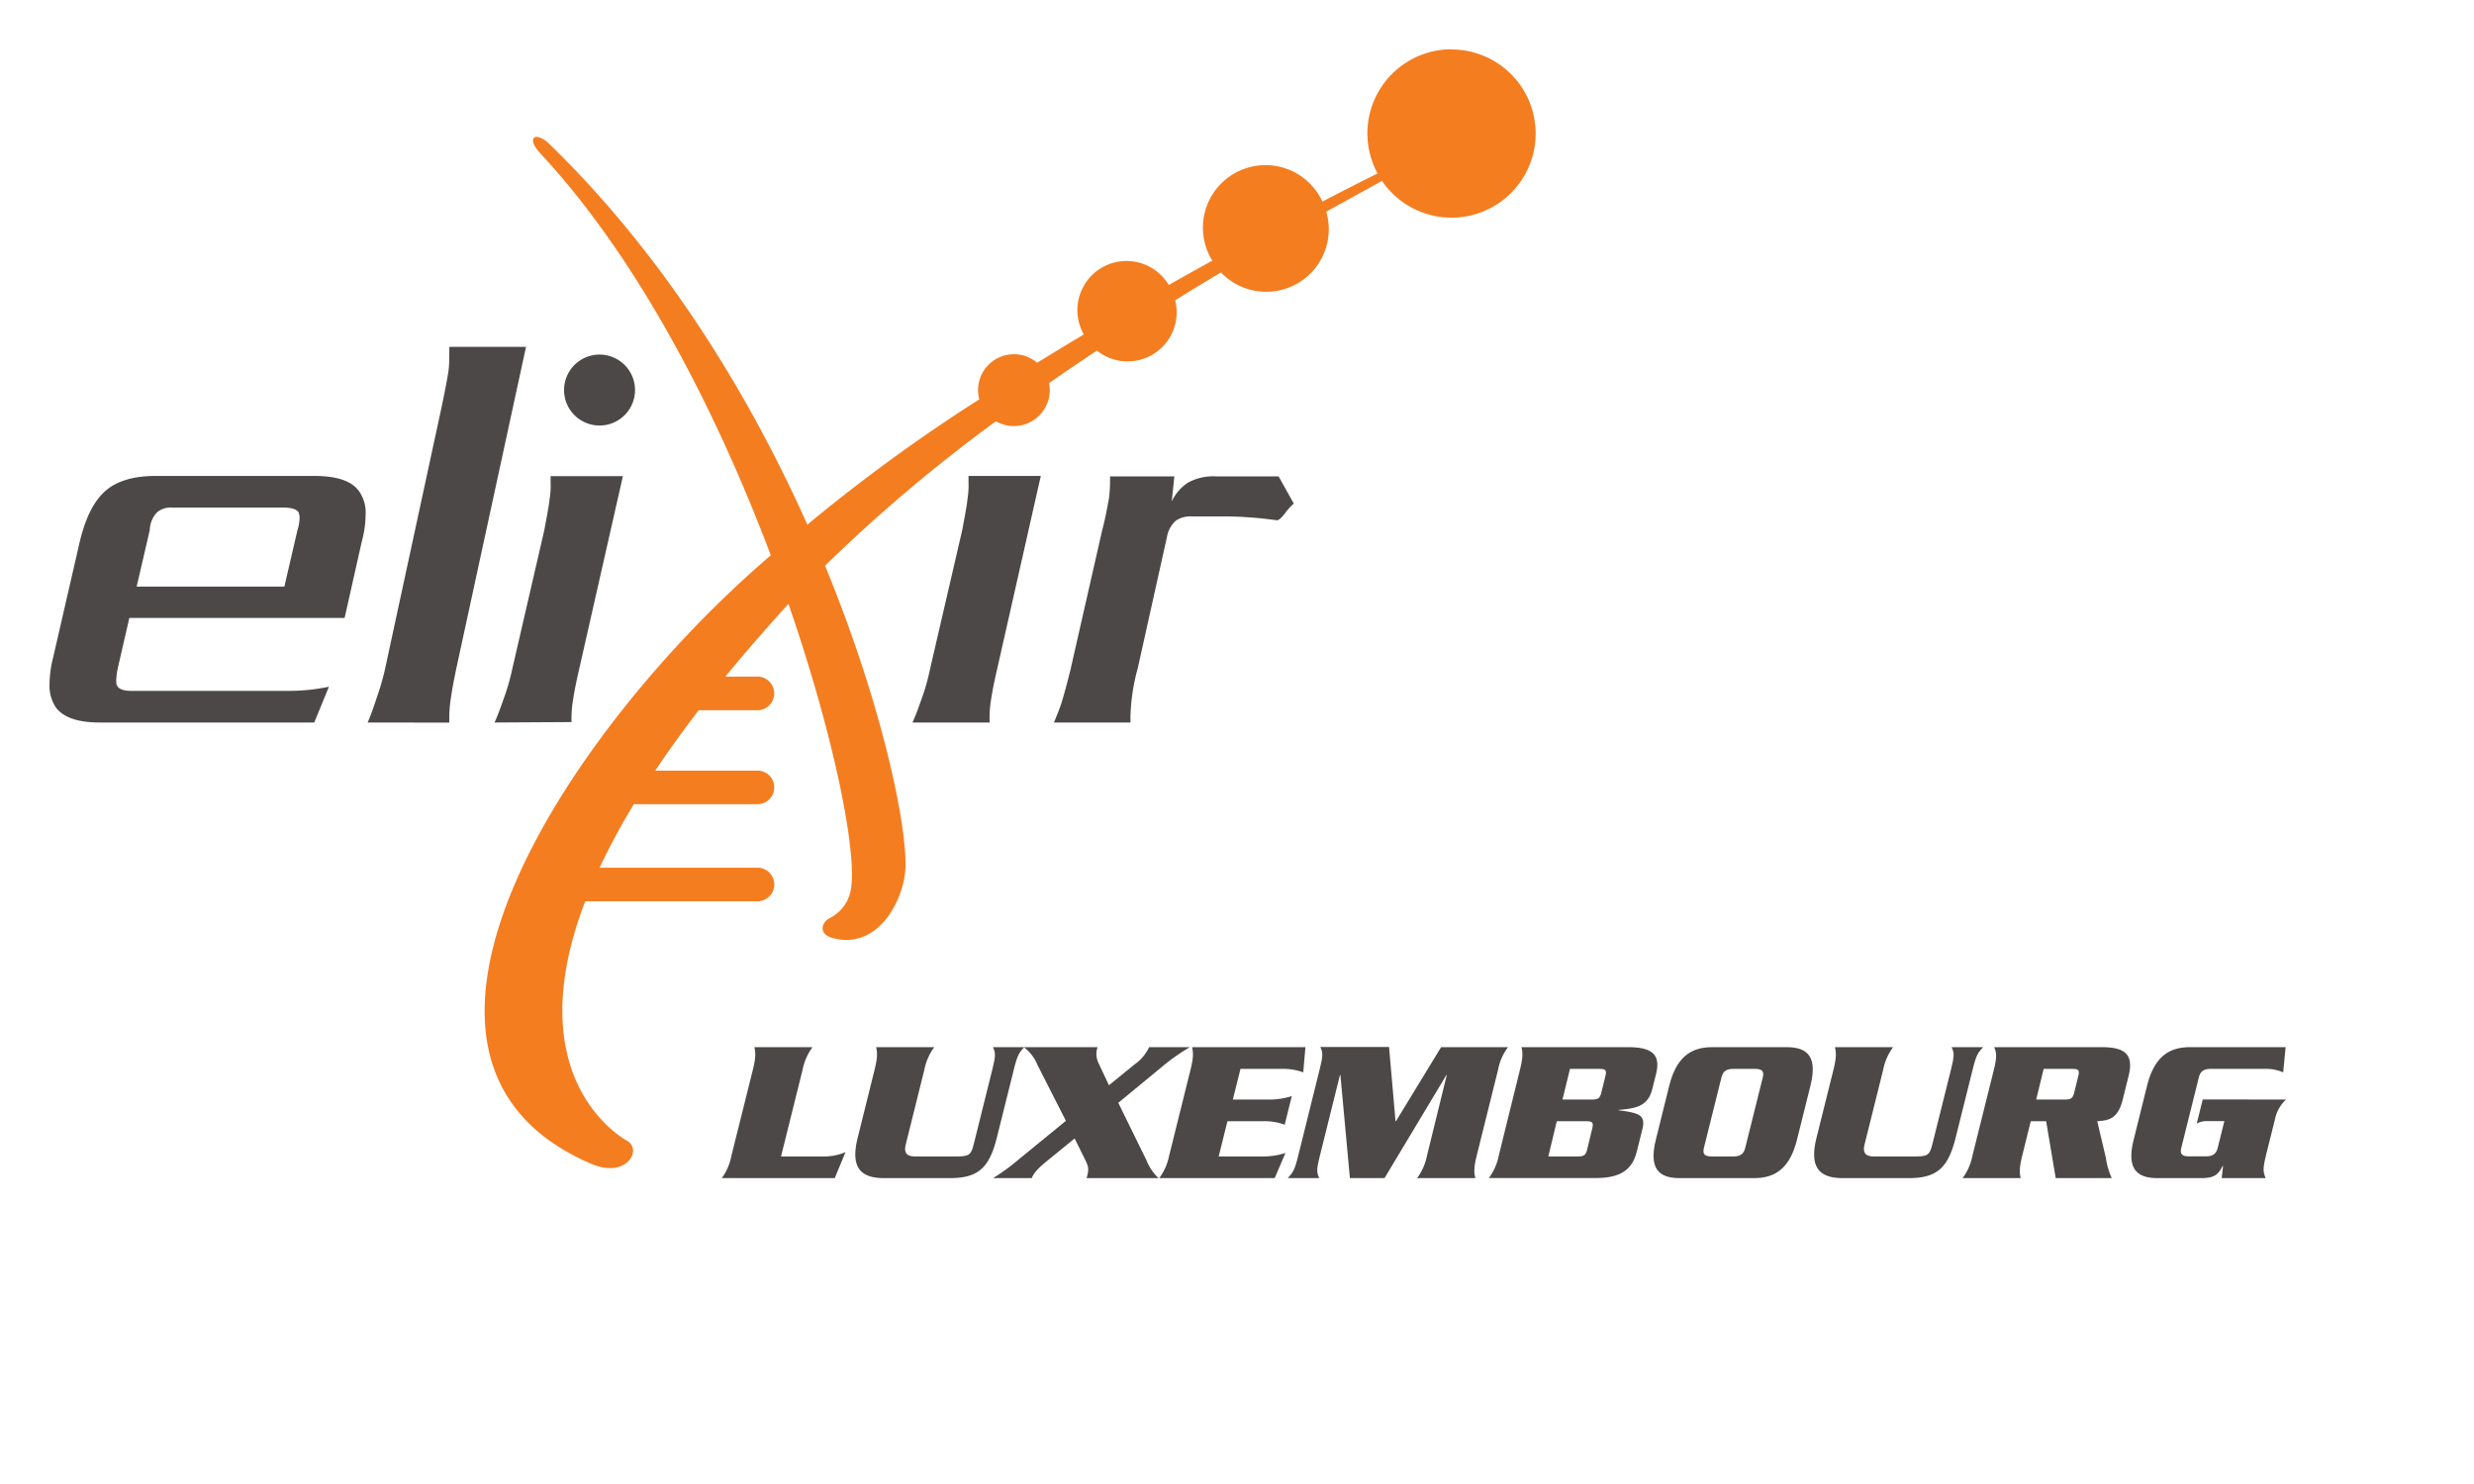 <?xml version="1.0" encoding="UTF-8" standalone="no"?>
<svg
   xmlns:dc="http://purl.org/dc/elements/1.1/"
   xmlns:cc="http://creativecommons.org/ns#"
   xmlns:rdf="http://www.w3.org/1999/02/22-rdf-syntax-ns#"
   xmlns:svg="http://www.w3.org/2000/svg"
   xmlns="http://www.w3.org/2000/svg"
   xmlns:sodipodi="http://sodipodi.sourceforge.net/DTD/sodipodi-0.dtd"
   xmlns:inkscape="http://www.inkscape.org/namespaces/inkscape"
   width="500"
   height="300"
   viewBox="0 100 500 300"
   version="1.1"
   id="svg1275"
   sodipodi:docname="LU.svg"
   inkscape:version="0.92.3 (2405546, 2018-03-11)">
  <sodipodi:namedview
     pagecolor="#ffffff"
     bordercolor="#666666"
     borderopacity="1"
     objecttolerance="10"
     gridtolerance="10"
     guidetolerance="10"
     inkscape:pageopacity="0"
     inkscape:pageshadow="2"
     inkscape:window-width="2560"
     inkscape:window-height="1247"
     id="namedview1277"
     showgrid="false"
     inkscape:zoom="1.472"
     inkscape:cx="-32.236345"
     inkscape:cy="89.646162"
     inkscape:window-x="0"
     inkscape:window-y="0"
     inkscape:window-maximized="1"
     inkscape:current-layer="Nodes" />
  <defs
     id="defs1238">
    <style
       id="style1236">.cls-1{fill:#4d4848;}.cls-2{fill:#f47d20;}</style>
  </defs>
  <g
     id="Nodes"
     transform="translate(-14.181,-27.578)">
    <path
       class="cls-1"
       d="m 114.13,273.64 c 0.63,-1.38 1.16,-2.86 1.8,-4.66 a 46.2,46.2 0 0 0 1.8,-6.25 l 6.46,-27.99 c 0.53,-2.86 0.94,-5 1.06,-6.25 a 16.19,16.19 0 0 0 0.21,-3.39 v -1.27 h 14.61 l -8.79,38.81 c -0.64,2.76 -1.06,4.87 -1.27,6.36 a 22.21,22.21 0 0 0 -0.32,4.55 z"
       id="path1240"
       inkscape:connector-curvature="0"
       style="fill:#4d4848" />
    <path
       class="cls-2"
       d="m 307.53,137.54 a 17,17 0 0 0 -14.94,25.1 c -1.69,0.84 -5.63,2.82 -11.15,5.69 a 12.65,12.65 0 1 0 -22.25,11.94 c -2.83,1.56 -5.78,3.21 -8.8,4.92 a 9.931,9.931 0 0 0 -17.16,10 q -4.69,2.79 -9.44,5.72 a 7.25,7.25 0 0 0 -11.94,5.54 7.08,7.08 0 0 0 0.25,1.86 342.1,342.1 0 0 0 -34.75,25.33 c -11.48,-25.68 -28.42,-53.87 -52,-76.82 l -0.06,-0.06 c -2.76,-2.72 -5,-1.52 -1.88,1.86 l 0.12,0.13 c 20,21.53 35.72,52.68 46.43,81.09 -40.62,34.69 -85.41,101.91 -36.32,123 7.14,3.08 10.4,-2.8 7.33,-4.61 -0.56,-0.33 -22.42,-12.14 -8.52,-48.45 h 35 a 3.4,3.4 0 0 0 0,-6.79 h -32.09 a 139,139 0 0 1 6.92,-12.84 h 25.16 a 3.4,3.4 0 0 0 0,-6.79 h -20.83 q 3.89,-5.83 8.78,-12.21 h 12.05 a 3.4,3.4 0 0 0 0,-6.79 h -6.66 c 3.8,-4.64 8,-9.49 12.63,-14.57 l 0.12,-0.13 c 9.23,26.72 13.68,49.5 12.7,57.09 a 7.93,7.93 0 0 1 -4.27,6.38 c -1.72,0.81 -2.42,3.18 0.27,4 8.6,2.53 13.89,-6 14.84,-12.85 0.95,-6.85 -3.74,-32.19 -16.15,-62.34 a 316.22,316.22 0 0 1 34.54,-29.2 7.26,7.26 0 0 0 10.88,-6.29 7.35,7.35 0 0 0 -0.14,-1.42 c 3.24,-2.26 6.47,-4.46 9.66,-6.58 a 9.92,9.92 0 0 0 15.83,-10.16 c 3.18,-2 6.27,-3.86 9.24,-5.64 a 12.65,12.65 0 0 0 21.8,-8.73 13,13 0 0 0 -0.51,-3.55 c 5.4,-3 9.34,-5.13 11.26,-6.23 a 17,17 0 1 0 14,-26.56 z"
       id="path1242"
       inkscape:connector-curvature="0"
       style="fill:#f47d20" />
    <path
       class="cls-1"
       d="m 77.69,273.64 h -43.3 c -4.34,0 -7.3,-0.95 -8.89,-3 a 8,8 0 0 1 -1.31,-4.78 22.47,22.47 0 0 1 0.74,-5.4 l 5.4,-23.5 c 1.16,-4.76 2.86,-8.15 5.19,-10.17 2.33,-2.02 5.72,-3 10.16,-3 h 32 c 4.55,0 7.52,1 9,3 a 7.47,7.47 0 0 1 1.39,4.85 20.81,20.81 0 0 1 -0.74,5.29 l -3.5,15.57 h -43.51 l -2.33,10.14 a 13.87,13.87 0 0 0 -0.31,2.44 c 0,0.53 0,0.95 0.21,1.16 0.31,0.64 1.27,1 2.75,1 h 31.75 a 38.86,38.86 0 0 0 8.27,-0.84 z m -3.39,-38.9 a 8.44,8.44 0 0 0 0.43,-2.54 3.32,3.32 0 0 0 -0.21,-1.06 c -0.43,-0.64 -1.48,-0.95 -3,-0.95 h -22.41 a 4.38,4.38 0 0 0 -3.18,0.95 5.45,5.45 0 0 0 -1.48,3.6 l -2.65,11.43 h 29.85 z"
       id="path1244"
       inkscape:connector-curvature="0"
       style="fill:#4d4848" />
    <path
       class="cls-1"
       d="m 88.48,273.64 c 0.68,-1.54 1.24,-3.2 1.91,-5.22 a 52,52 0 0 0 1.91,-7 l 11.12,-51.5 c 0.67,-3.21 1.12,-5.58 1.35,-7 0.23,-1.42 0.22,-3.08 0.22,-5.22 h 15.5 l -13.81,63.73 c -0.67,3.09 -1.13,5.47 -1.35,7.13 a 26.34,26.34 0 0 0 -0.34,5.1 z"
       id="path1246"
       inkscape:connector-curvature="0"
       style="fill:#4d4848" />
    <path
       class="cls-1"
       d="m 267.1,232.2 c -1.59,-0.11 -3.18,-0.22 -5,-0.22 h -7.1 a 5.17,5.17 0 0 0 -3.17,0.85 5.67,5.67 0 0 0 -1.8,3.28 l -5.9,26.53 a 40.17,40.17 0 0 0 -1.48,9.74 v 1.26 h -15.46 c 0.64,-1.59 1.27,-3.08 1.7,-4.55 0.43,-1.47 1,-3.5 1.69,-6.36 l 6.35,-27.94 c 0.74,-2.76 1.06,-4.87 1.38,-6.46 a 31.58,31.58 0 0 0 0.21,-4.45 h 13 l -0.53,5.08 a 9.1,9.1 0 0 1 3.28,-3.81 10.57,10.57 0 0 1 5.61,-1.27 h 12.71 l 3.07,5.5 a 11.41,11.41 0 0 0 -1.8,2 c -0.74,0.95 -1.27,1.37 -1.59,1.37 -1.88,-0.23 -3.58,-0.45 -5.17,-0.55 z"
       id="path1248"
       inkscape:connector-curvature="0"
       style="fill:#4d4848" />
    <path
       class="cls-1"
       d="m 198.6,273.64 c 0.63,-1.38 1.16,-2.86 1.8,-4.66 a 44.89,44.89 0 0 0 1.79,-6.34 l 6.47,-27.94 c 0.52,-2.86 0.95,-5 1.05,-6.25 a 16.19,16.19 0 0 0 0.21,-3.39 v -1.27 h 14.61 l -8.78,38.85 c -0.64,2.76 -1.06,4.87 -1.27,6.36 a 22.21,22.21 0 0 0 -0.29,4.64 z"
       id="path1250"
       inkscape:connector-curvature="0"
       style="fill:#4d4848" />
    <path
       class="cls-1"
       d="m 142.52,206.43 a 7.17,7.17 0 1 1 -7.17,-7.17 7.17,7.17 0 0 1 7.17,7.17 z"
       id="path1252"
       inkscape:connector-curvature="0"
       style="fill:#4d4848" />
    <path
       class="cls-1"
       d="m 180.5,361.36 a 10.94,10.94 0 0 0 4.56,-0.87 l -2.17,5.25 h -22.83 a 11.18,11.18 0 0 0 1.95,-4.55 l 4.33,-17.37 c 0.63,-2.52 0.54,-3.51 0.3,-4.55 h 11.75 a 11.44,11.44 0 0 0 -2,4.55 l -4.36,17.54 z"
       id="path1254"
       inkscape:connector-curvature="0"
       style="fill:#4d4848" />
    <path
       class="cls-1"
       d="m 207.34,361.36 c 2.81,0 3.09,-0.29 3.68,-2.65 l 3.65,-14.68 c 0.74,-3 0.75,-3.52 0.19,-4.76 h 6.33 c -1.17,1.24 -1.43,1.78 -2.17,4.76 l -3.37,13.52 c -1.5,6 -3.69,8.19 -9.44,8.19 h -13.4 c -5.17,0 -6.66,-2.64 -5.28,-8.19 l 3.41,-13.73 c 0.63,-2.52 0.55,-3.51 0.31,-4.55 h 11.75 a 11.16,11.16 0 0 0 -2,4.55 l -3.75,15.06 c -0.43,1.73 0.13,2.48 1.9,2.48 z"
       id="path1256"
       inkscape:connector-curvature="0"
       style="fill:#4d4848" />
    <path
       class="cls-1"
       d="m 238.3,346.97 5.18,-4.22 a 8.73,8.73 0 0 0 2.94,-3.48 h 8.23 a 41.48,41.48 0 0 0 -5.67,4 l -8.79,7.25 5.68,11.58 a 10,10 0 0 0 2.45,3.64 h -14.53 c 0.55,-2 0.38,-2.36 -0.5,-4.13 l -1.93,-3.89 -5.66,4.63 c -1.71,1.41 -2.55,2.28 -3,3.39 h -7.81 a 41.69,41.69 0 0 0 5.36,-3.93 l 9.35,-7.65 -5.72,-11.25 a 8.69,8.69 0 0 0 -2.77,-3.64 h 14.89 a 4.3,4.3 0 0 0 0.16,3.15 z"
       id="path1258"
       inkscape:connector-curvature="0"
       style="fill:#4d4848" />
    <path
       class="cls-1"
       d="m 269.25,361.36 a 14.52,14.52 0 0 0 4.72,-0.7 l -2.17,5.08 h -23.33 a 11.3,11.3 0 0 0 2,-4.55 l 4.32,-17.37 c 0.63,-2.52 0.55,-3.51 0.31,-4.55 h 22.91 l -0.44,5.09 a 11.86,11.86 0 0 0 -4.41,-0.7 h -8.27 l -1.55,6.2 h 7.2 a 15,15 0 0 0 4.72,-0.7 l -1.44,5.79 a 11.72,11.72 0 0 0 -4.37,-0.71 h -7.2 l -1.77,7.12 z"
       id="path1260"
       inkscape:connector-curvature="0"
       style="fill:#4d4848" />
    <path
       class="cls-1"
       d="m 305.43,339.27 h 13.52 a 10.83,10.83 0 0 0 -2,4.55 l -4.32,17.37 c -0.63,2.53 -0.55,3.52 -0.27,4.55 h -11.78 a 11.3,11.3 0 0 0 2,-4.55 l 4,-16.29 h -0.08 l -12.5,20.84 h -7 l -1.92,-20.84 h -0.09 l -4,16.09 c -0.74,3 -0.75,3.51 -0.19,4.75 h -6.37 c 1.18,-1.24 1.44,-1.78 2.18,-4.75 l 4.22,-17 c 0.74,-3 0.75,-3.52 0.19,-4.76 h 13.89 l 1.31,15 h 0.09 z"
       id="path1262"
       inkscape:connector-curvature="0"
       style="fill:#4d4848" />
    <path
       class="cls-1"
       d="m 321.37,343.82 c 0.63,-2.52 0.55,-3.51 0.31,-4.55 h 21.67 c 5.58,0 6.31,2.24 5.51,5.46 l -0.75,3 c -0.84,3.35 -3.05,3.93 -6.8,4.22 v 0.08 c 4.25,0.54 5.49,1 4.79,3.85 l -1.09,4.38 c -0.81,3.23 -2.64,5.46 -8.23,5.46 h -21.69 a 11.3,11.3 0 0 0 2,-4.55 z m 5.73,17.54 h 5.87 c 1.28,0 1.71,-0.21 2,-1.49 l 1,-4.14 c 0.32,-1.28 0,-1.49 -1.29,-1.49 h -5.87 z m 2.86,-11.5 h 5.87 c 1.29,0 1.71,-0.21 2,-1.49 l 0.8,-3.22 c 0.32,-1.29 0,-1.49 -1.28,-1.49 h -5.87 z"
       id="path1264"
       inkscape:connector-curvature="0"
       style="fill:#4d4848" />
    <path
       class="cls-1"
       d="m 351.54,347.05 c 1.42,-5.71 4.34,-7.78 8.64,-7.78 h 15.14 c 4.3,0 6.18,2.07 4.76,7.78 l -2.72,10.92 c -1.42,5.7 -4.33,7.77 -8.63,7.77 h -15.14 c -4.3,0 -6.18,-2.07 -4.76,-7.77 z m 7,12.61 c -0.32,1.28 0.24,1.7 1.56,1.7 h 4.38 c 1.33,0 2.09,-0.42 2.41,-1.7 l 3.56,-14.31 c 0.32,-1.28 -0.24,-1.69 -1.56,-1.69 h -4.39 c -1.32,0 -2.08,0.41 -2.4,1.69 z"
       id="path1266"
       inkscape:connector-curvature="0"
       style="fill:#4d4848" />
    <path
       class="cls-1"
       d="m 401.08,361.36 c 2.82,0 3.09,-0.29 3.68,-2.65 l 3.66,-14.68 c 0.74,-3 0.75,-3.52 0.19,-4.76 h 6.37 c -1.18,1.24 -1.44,1.78 -2.18,4.76 l -3.37,13.52 c -1.5,6 -3.69,8.19 -9.44,8.19 h -13.4 c -5.17,0 -6.66,-2.64 -5.28,-8.19 l 3.42,-13.73 c 0.63,-2.52 0.54,-3.51 0.3,-4.55 h 11.75 a 11.29,11.29 0 0 0 -2,4.55 l -3.75,15.06 c -0.43,1.73 0.13,2.48 1.91,2.48 z"
       id="path1268"
       inkscape:connector-curvature="0"
       style="fill:#4d4848" />
    <path
       class="cls-1"
       d="m 424.6,354.24 -1.72,6.95 c -0.63,2.53 -0.55,3.52 -0.31,4.55 h -11.75 a 11,11 0 0 0 2,-4.55 l 4.33,-17.37 c 0.63,-2.52 0.54,-3.51 0.05,-4.55 h 21.76 c 4.63,0 6.51,1.41 5.41,5.83 l -1.21,4.88 c -1,3.89 -2.92,4.1 -5.12,4.26 l 1.75,7.45 a 14.82,14.82 0 0 0 1.18,4.05 h -11.33 l -1.93,-11.5 z m 1.1,-4.38 h 5.7 c 1.29,0 1.71,-0.21 2,-1.49 l 0.8,-3.22 c 0.32,-1.29 0,-1.49 -1.28,-1.49 h -5.71 z"
       id="path1270"
       inkscape:connector-curvature="0"
       style="fill:#4d4848" />
    <path
       class="cls-1"
       d="m 476.19,349.86 a 7.63,7.63 0 0 0 -2.27,4.14 l -1.63,6.53 c -0.81,3.27 -0.78,3.81 -0.22,5.21 h -8.88 l 0.28,-2.44 h -0.09 c -0.83,1.53 -1.43,2.44 -4.28,2.44 h -8.94 c -4.3,0 -6.18,-2.07 -4.76,-7.77 l 2.71,-10.92 c 1.43,-5.71 4.34,-7.78 8.64,-7.78 h 19.36 l -0.49,5.09 a 8.94,8.94 0 0 0 -3.87,-0.7 h -10.76 c -1.33,0 -2.09,0.41 -2.41,1.69 l -3.56,14.29 c -0.32,1.28 0.24,1.7 1.56,1.7 h 3.39 c 1.32,0 2.09,-0.42 2.41,-1.7 l 1.35,-5.42 h -3.77 a 4.16,4.16 0 0 0 -1.82,0.5 l 1.22,-4.88 z"
       id="path1272"
       inkscape:connector-curvature="0"
       style="fill:#4d4848" />
  </g>
</svg>
